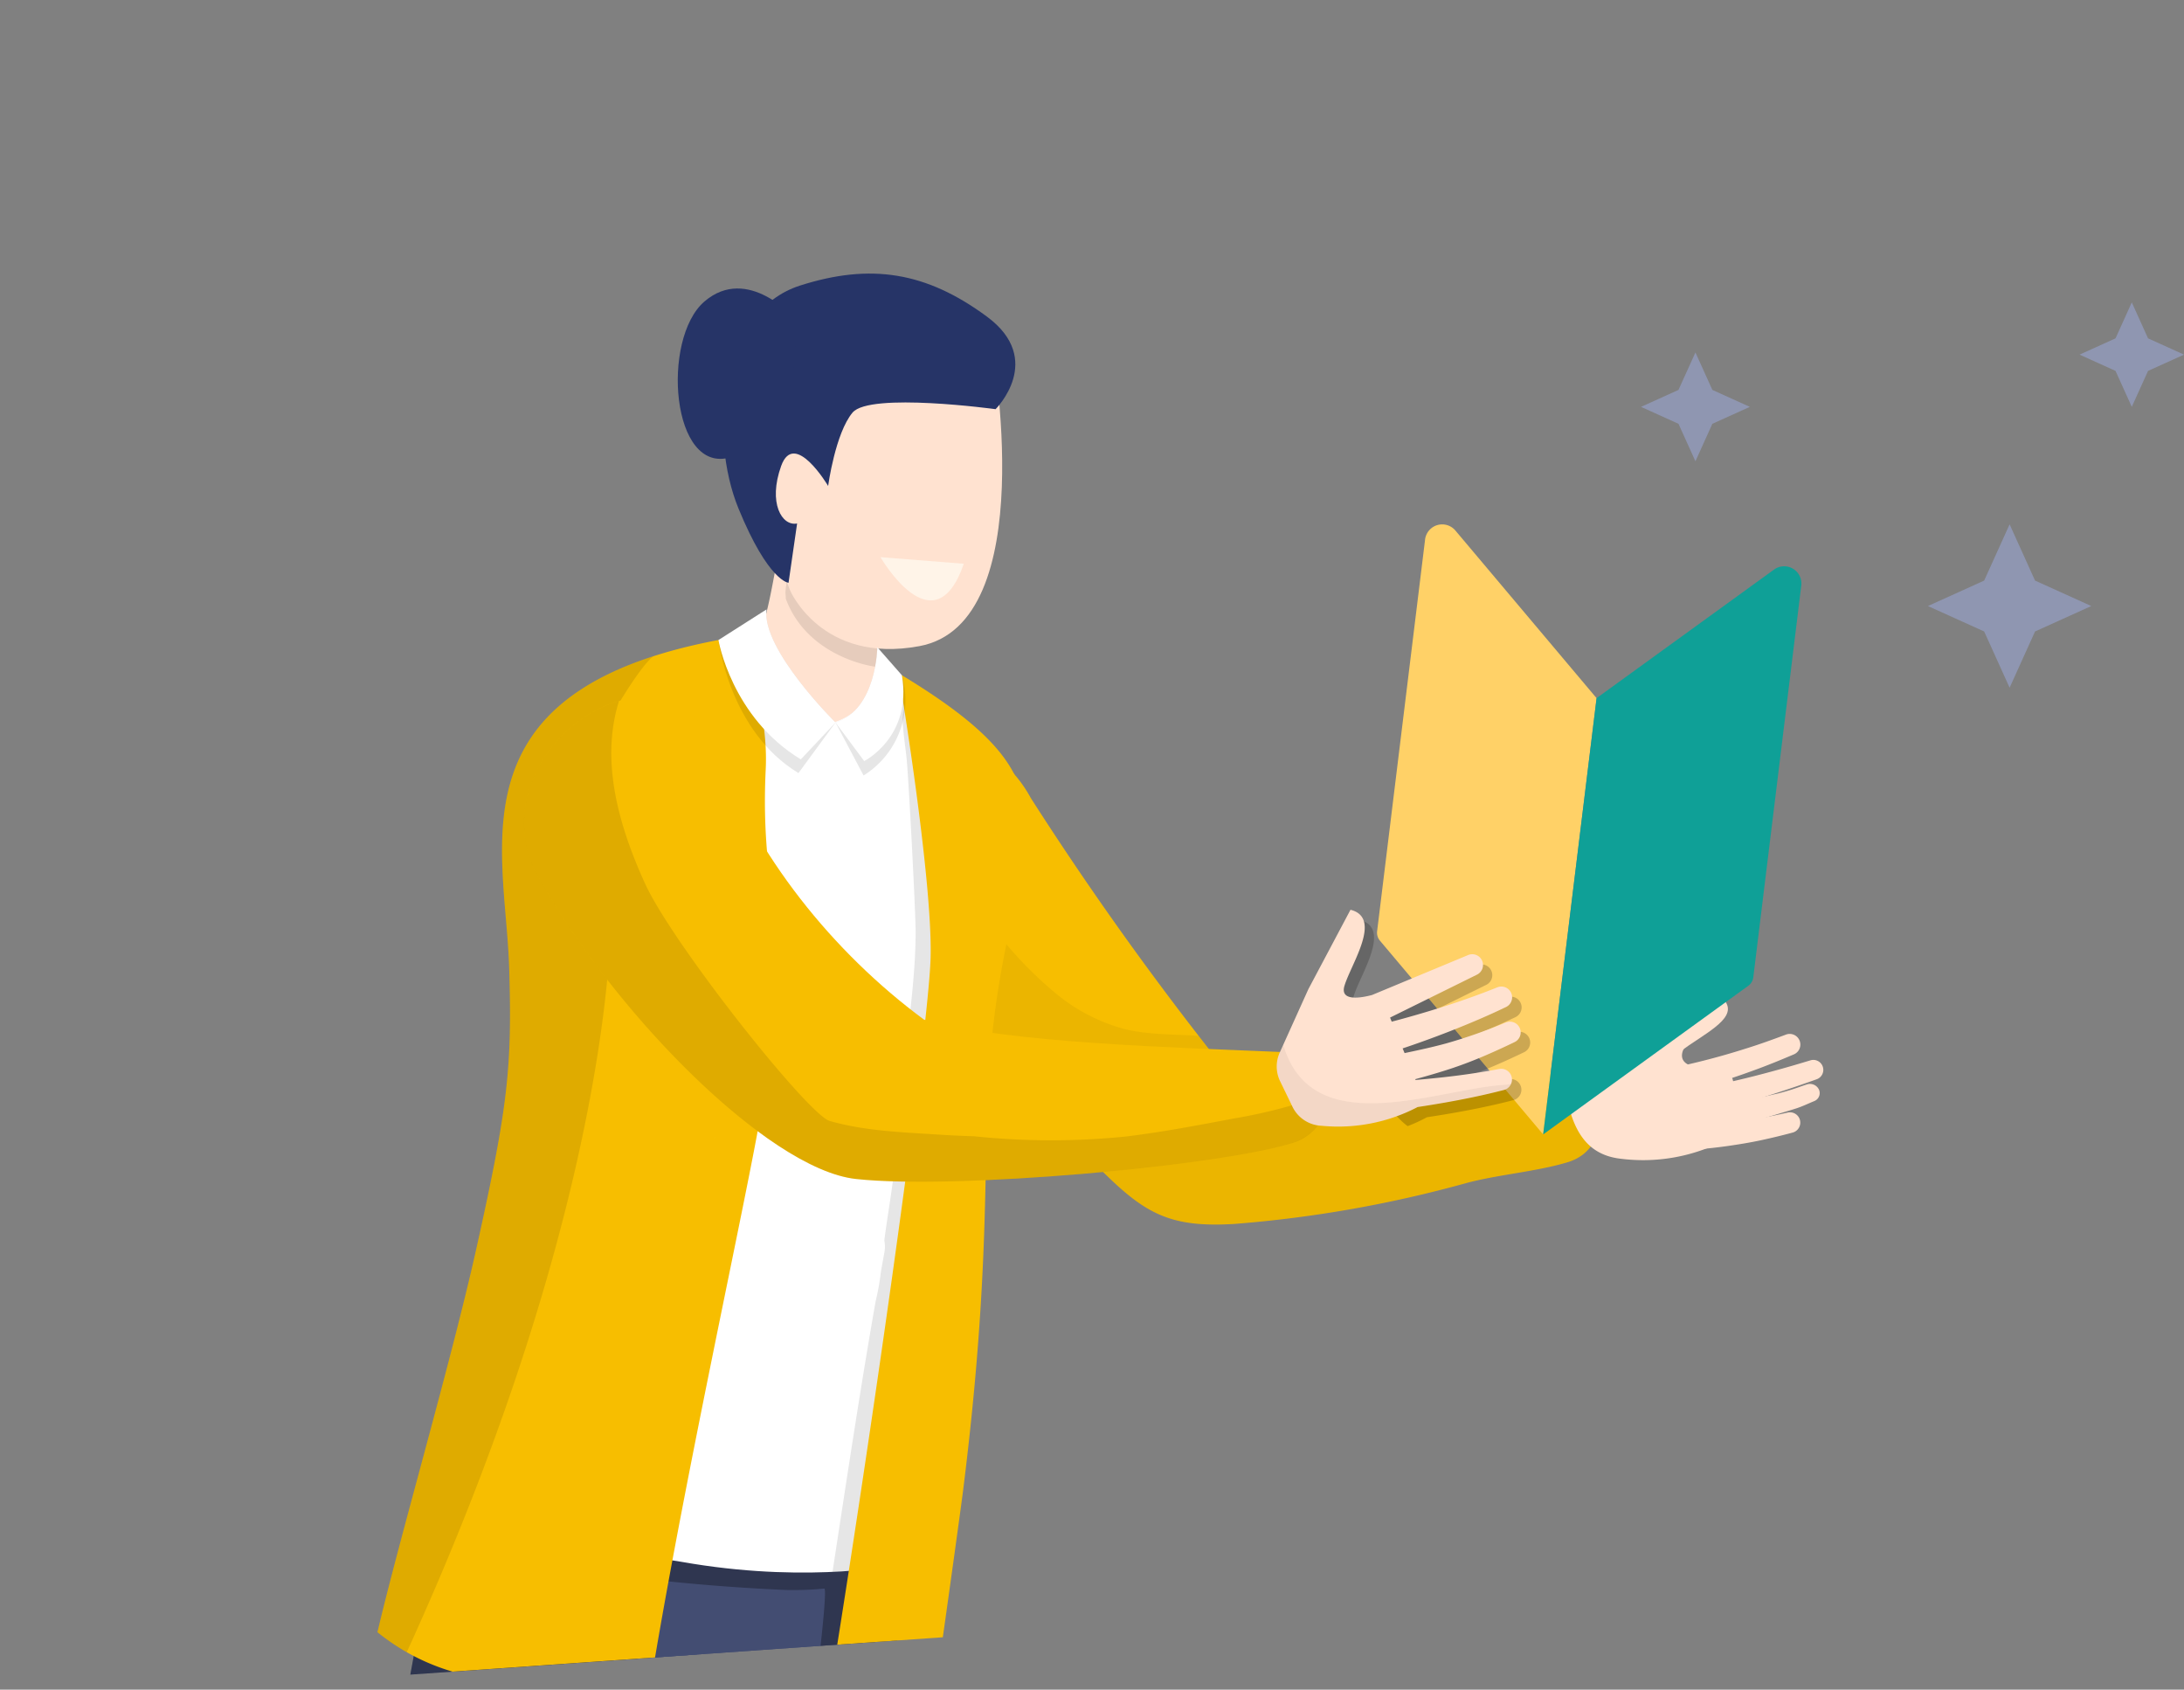 <svg xmlns="http://www.w3.org/2000/svg" width="257.04" height="198.806"><rect width="100%" height="100%" fill="#808080" stroke="none"/><defs><clipPath id="a"><path data-name="長方形 2279" transform="translate(47 751)" fill="#fff" stroke="#707070" d="M0 0h241.908v182.376H0z"/></clipPath></defs><g data-name="グループ 2009"><g data-name="マスクグループ 81" transform="rotate(-4.01 -10451.38 1052.09)" clip-path="url(#a)"><g data-name="グループ 1671"><g data-name="グループ 1650"><path data-name="パス 3007" d="M162.44 835.595a379.428 379.428 0 0020.634 33.547c.016.03.089.134.185.27 12.52 2.121 24.898 3.543 37.57 2.824 6.483-.579 7.989 9.106 1.624 10.53-3.735.847-8.277.871-12.018 1.602a143.908 143.908 0 01-27.635 2.894c-7.696-.084-10.468-1.995-15.433-7.729-9.133-9.831-17.394-21.624-25.51-32.307-10.152-14.6 13.166-27.762 20.583-11.631z" fill="#f7be00"/><path data-name="パス 3008" d="M151.229 830.6q-.748-1.096-1.463-2.224a12.245 12.245 0 011.53-.168 75.155 75.155 0 003.42 7.232q-1.807-2.373-3.487-4.84z" opacity=".1"/><path data-name="パス 3009" d="M142.393 832.378a118.986 118.986 0 0011.9 15.585 175.55 175.55 0 003.684 4.045 45.714 45.714 0 005.493 6.436 21.452 21.452 0 007.918 4.986c2.834.949 5.852 1.05 8.79 1.458q1.434 2.138 2.9 4.255c.017.03.09.134.186.27 12.52 2.122 24.898 3.544 37.57 2.824 6.478-.58 7.984 9.105 1.62 10.53-3.736.846-8.278.87-12.02 1.601a143.9 143.9 0 01-27.634 2.894c-7.696-.084-10.468-1.995-15.434-7.728-9.132-9.832-17.393-21.625-25.51-32.308-3.985-5.735-2.809-11.246.537-14.848zm40.074 36.897l.219.037c-.59-.337-1.201-.396-.219-.037z" opacity=".05"/><g data-name="グループ 1649" fill="#ffe2d0"><path data-name="パス 3010" d="M223.228 877.013c.707 2.984 2.202 5.192 5.569 5.789a20.9 20.9 0 0011.888-1.153s4.318-8.65.004-8.734c-6.26-.12-3.144-3.195-3.144-3.195a26.1 26.1 0 00-7.19.215c-2.972.385-7.89 3.836-7.127 7.078z"/><path data-name="パス 3011" d="M233.764 882.228c.693.05 1.318.07 1.968.087s1.288.018 1.93.01q1.926-.02 3.844-.157c1.28-.096 2.554-.212 3.826-.393s2.538-.392 3.797-.64a1.213 1.213 0 00-.414-2.39l-.03.005c-1.211.184-2.423.357-3.645.46s-2.447.187-3.672.223-2.455.038-3.679 0q-.917-.026-1.827-.083a34.142 34.142 0 01-1.787-.152l-.023-.005a1.525 1.525 0 10-.35 3.03z"/><path data-name="パス 3012" d="M234.736 878.911c.14.047.223.066.327.09l.293.068a20.697 20.697 0 001.677.301c.37.053.736.1 1.1.126s.734.067 1.1.083a30.638 30.638 0 004.363-.077c.36-.027.718-.08 1.076-.12l.536-.064c.178-.025.354-.058.532-.082 0 0 3.48-.766 4.164-.949s1.34-.444 2.009-.665a1.012 1.012 0 00.648-1.347 1.171 1.171 0 00-1.368-.675l-.087.022c-.638.16-1.268.355-1.91.499s-1.282.29-1.933.374l-.973.152-.981.102c-.163.017-.327.036-.49.05l-.495.03c-.33.014-.655.043-.983.047a27.43 27.43 0 01-3.915-.177c-.325-.032-.645-.08-.965-.132s-.634-.11-.951-.17-.626-.133-.927-.214a6.32 6.32 0 01-.445-.123c-.071-.021-.149-.041-.213-.063s-.145-.047-.17-.058a1.684 1.684 0 00-2.21.753 1.582 1.582 0 00.864 2.107 1.822 1.822 0 00.189.071z"/><path data-name="パス 3013" d="M236.58 878.466c.736-.077 1.381-.173 2.06-.28s1.338-.218 2.002-.338c1.328-.242 2.646-.518 3.957-.8s2.618-.606 3.917-.934 2.59-.68 3.88-1.04a1.173 1.173 0 00-.573-2.274l-.012.003c-1.285.292-2.57.577-3.861.836s-2.58.508-3.877.728-2.59.423-3.885.594c-.648.086-1.297.165-1.94.234s-1.309.13-1.899.165l-.026.002a1.557 1.557 0 00.181 3.11z"/><path data-name="パス 3014" d="M229.325 876.5c.489-.033.915-.072 1.362-.119s.882-.096 1.321-.15a84.521 84.521 0 007.79-1.367 84.484 84.484 0 005.096-1.299c1.686-.474 3.35-1.023 5.005-1.592a1.254 1.254 0 00-.76-2.39l-.026.008c-1.629.482-3.263.946-4.915 1.329a83.179 83.179 0 01-4.982 1.047 79.036 79.036 0 01-7.545.99c-.418.03-.836.065-1.251.087s-.844.045-1.217.051h-.026a1.702 1.702 0 00.073 3.404z"/><path data-name="パス 3015" d="M241.886 864.656s-12.053 5.05-14.755 6.5 1.356 3.927 1.356 3.927 5.24 1.614 5.831-.175.17-3.023 3.337-4.857 6.301-3.247 4.231-5.395z"/></g></g><g data-name="グループ 1666"><path data-name="パス 3024" d="M87.78 1080.666a41.81 41.81 0 00-3.526 8.936 15.373 15.373 0 00-.053 3.785l30.935 7.238s2.588-5.384-4.168-7.752c-4.355-1.527-12.502-9.709-12.502-9.709z" fill="#fff"/><path data-name="パス 3025" d="M87.782 1080.668l1.461.337c.002.06 0 .12.006.179a79.029 79.029 0 002.286 13.919l-7.33-1.716a15.373 15.373 0 01.052-3.785 41.788 41.788 0 013.525-8.934z" opacity=".1"/><path data-name="パス 3026" d="M36.803 1068.898s-2.98 4.566-3.707 7.714c-.904 3.918-.214 4.927-.214 4.927l21.924 5.132s2.222-5.472-2.516-7.367c-3.056-1.219-4.575-7.865-4.575-7.865z" fill="#fff"/><path data-name="パス 3027" d="M36.803 1068.898l3.19.743c-.145 1.029-.308 2.054-.455 3.082a39.719 39.719 0 00-.56 7.316 17.905 17.905 0 00.38 3.016l-6.476-1.517s-.691-1.01.213-4.927c.728-3.147 3.708-7.713 3.708-7.713z" opacity=".1"/><path data-name="パス 3028" d="M108.168 938.951c-1.216 22.811-2.462 41.447-5.97 64.022-3.29 19.248-7.604 40.164-11.417 59.478-.003.016-3.702 18.371-3.687 18.383 4.564 3.124 13.007 3.5 13.007 3.5 15.925-47.077 31.412-90.334 40.163-139.372 6.212-23.949-29.687-30.644-32.096-6.01z" fill="#434d72"/><path data-name="パス 3029" d="M109.758 936.142c-.077-.135.413.962.516 1.229q.322.825.593 1.668.563 1.737.957 3.521c.119.532.222 1.065.324 1.599.017.107.046.27.073.427.04.265.082.533.116.796.741 5.332 2.381 18.255-8.409 82.444-1.017 6.035-12.237 53.409-12.69 54.932a16.22 16.22 0 01-4.144-1.922c-.016-.012 3.688-18.367 3.688-18.382 3.811-19.316 8.125-40.232 11.415-59.476 3.508-22.576 4.753-41.21 5.97-64.022a21.959 21.959 0 01.827-4.254q.401.708.764 1.44z" opacity=".3"/><path data-name="パス 3030" d="M84.511 925.093c-6.326 24.581-12.565 49.482-19.99 73.727-6.376 18.644-17.97 45.226-27.716 70.073-1.136 2.893 8.897 5.317 10.908 2.54 14.042-19.344 24.324-39.009 35.285-60.275 11.336-23.097 19.713-43.07 29.16-66.977 17.078-31.078-20.304-42.572-27.647-19.088z" fill="#434d72"/><path data-name="パス 3031" d="M88.768 908.85l-4.173 12.334c-2.88 8.703 7.045 19.624 19.78 23.836 20.907 6.64 30.082-.42 32.963-9.127l2.275-18.136z" fill="#434d72"/><path data-name="パス 3032" d="M128.77 943.914c-.02-.005 3.483-17.248 2.916-17.23a35.921 35.921 0 01-3.272-.055 63.93 63.93 0 01-1.11-.082l-.082-.009a87.564 87.564 0 01-1.522-.178 232.019 232.019 0 01-27.878-5.083q-6.092-1.54-12.066-3.504l3.01-8.923 50.847 8.907.947 25.913c-.372.016-2.733 2.335-11.79.244z" opacity=".3"/><path data-name="パス 3033" d="M36.803 1068.9c9.746-24.845 21.34-51.43 27.717-70.074 7.425-24.245 13.663-49.146 19.99-73.728 4.369-13.975 19.363-15.566 27.202-8.023a3.732 3.732 0 00-.088 1.025q.105 1.77.055 3.543a48.83 48.83 0 01-.082 1.808c-.018.304-.04.618-.065.926l-.016.186-.004.016a81.33 81.33 0 01-1.232 7.814c-.56 2.652-1.71 7.622-1.843 8.002-.177.026-16.932-3.918-17.41-2.172-11.928 43.525-50.462 132.712-51.27 133.686-1.988-.701-3.423-1.817-2.954-3.01z" opacity=".3"/><path data-name="パス 3034" d="M104.942 845.578c-2.083 14.535-2.353 24.863-3.27 36.328-.552 6.904-11.364 15.245-15.293 29.92 0 0 4.076 4.804 30.108 10.87 13.96 3.253 24.283 1.798 24.283 1.798s.825-35.373 10.69-59.491c5.743-14.04 7.322-44.955-12.817-49.69-27.74-6.523-32.992 25.324-33.701 30.265z" fill="#fff"/><path data-name="パス 3035" d="M148.077 821.247c.086-.07.17-.142.255-.217 9.641 10.815 7.712 32.768 3.128 43.974-9.865 24.118-10.69 59.49-10.69 59.49a53.99 53.99 0 01-7.977.3c2.367-10.465 4.688-20.942 7.276-31.356a28.779 28.779 0 00.885-3.525q.278-1.094.56-2.184a3.764 3.764 0 00.09-1.416c.375-1.885.82-3.754 1.228-5.635 1.08-4.969 1.76-10.014 2.611-15.026.862-5.064 2.016-10.189 2.377-15.318.155-2.205.447-17.937.363-20.458-.038-1.13-.134-2.255-.153-3.385a16.9 16.9 0 01.015-1.35c.008-.033.06-.39.071-.443.068-.292.128-.578.2-.867a3.829 3.829 0 00-.24-2.584z" opacity=".1"/><path data-name="パス 3036" d="M109.824 939.437a161.16 161.16 0 01-22.26-5.989 25.386 25.386 0 01-8.692-5.32c3.433-11.045 10.891-31.17 14.768-44.211 4.892-16.447 5.707-20.96 6.163-32.712.569-14.616-4.969-34.194 30.441-37.038-.534.981 2.2 8.392 1.312 15.871-1.794 15.096 1.982 17.183-3.168 39.367-2.325 10.012-12.95 45.472-18.564 70.032z" fill="#f7be00"/><path data-name="パス 3037" d="M99.803 851.209c.502-12.888-3.745-29.632 19.524-35.363-1.367.718-5.63 6.603-6.166 8.104-2.624 7.329-.403 16.318-1.106 23.394-.729 7.326-5.184 37.951-29.904 83.37a22.059 22.059 0 01-3.277-2.585c3.432-11.045 10.89-31.17 14.767-44.211 4.891-16.445 5.706-20.957 6.162-32.71z" opacity=".1"/><path data-name="パス 3038" d="M143.137 942.964a23.846 23.846 0 01-3.73.894 32.389 32.389 0 01-8.954-.697c7.278-30.495 18.044-80.77 18.909-89.644.904-9.303-1.388-33.503-1.446-33.675 22.8 15.974 11.334 19.6 7.479 46.781-1.593 11.236-1.463 23.628-6.584 49.61-.481 2.46-4.42 21.1-5.674 26.731z" fill="#f7be00"/><path data-name="パス 3039" d="M135.092 803.469l-.348 1.509-.377 1.54c-.258 1.026-.527 2.042-.806 3.045s-.585 1.982-.9 2.93-.653 1.851-1.002 2.665a7.246 7.246 0 1013.841 3.763l.043-.367a62.564 62.564 0 00.393-7.354q-.004-1.76-.048-3.491l-.06-1.735-.082-1.77a5.373 5.373 0 00-10.6-.972z" fill="#ffe2d0"/><path data-name="パス 3040" d="M135.298 810.12c.043.137.025-.392.023-.651.013-.078.03-.198.053-.36.056-.307.119-.613.19-.915.266-1.18.601-2.335.79-3.532.092-.595.161-1.182.27-1.768.036-.186.497-1.703.21-1.024a5.315 5.315 0 00.426-1.79 5.373 5.373 0 018.49 4.127l.082 1.769.06 1.735q.047 1.735.048 3.49a62.429 62.429 0 01-.399 7.355l-.04.345a7.617 7.617 0 00-.267-.012c-.616-.096-7.95-1.835-9.936-8.77z" opacity=".1"/><g data-name="グループ 1665"><g data-name="グループ 1664"><path data-name="パス 3041" d="M122.532 872.857l-.029.034c.051-.012.03-.034.03-.034z" fill="#ffe2d0"/></g></g></g><g data-name="グループ 1667"><path data-name="パス 3042" d="M103.398 839.549c7.573 17.008 25.022 37.45 35.37 39.32 11.604 2.1 42.402 1.467 51.28-.566 6.428-1.468 6.904-10.137.345-10.758-13.134-1.5-32.534-3.338-42.304-6.808-10.21-8.71-18.501-20.737-22.178-33.435-5.026-14.829-27.403-2.616-22.513 12.247z" fill="#f7be00"/></g><g data-name="グループ 1668"><path data-name="パス 3043" d="M114.894 820.824c-2.263 5.748-1.78 12.753 1.56 21.654 2.736 7.292 17.218 28.454 19.72 29.367 4.072 1.48 8.4 1.916 12.664 2.496q2.07.281 4.14.485a87 87 0 0017.792 1.284c4.299-.211 8.636-.733 12.908-1.233a60.725 60.725 0 0011.405-2.214 6.208 6.208 0 01-5.034 5.64c-8.878 2.033-39.676 2.666-51.28.567-10.345-1.87-27.792-22.316-35.37-39.321-3.002-9.123 4.268-17.243 11.495-18.725z" opacity=".1"/></g><g data-name="グループ 1669"><path data-name="パス 3044" d="M135.875 809.208s-8.384-26.688-1.329-31.993c5.509-4.14 27.046 4.92 27.046 4.92s3.673 33.047-10.978 34.717c-11.666 1.334-14.739-7.644-14.739-7.644z" fill="#ffe2d0"/><path data-name="パス 3045" d="M135.77 808.338s-2.343-.292-5.266-9.13-.648-23.28 9.05-25.657c8.484-2.077 14.938-.573 21.684 5.169 6.52 5.546.269 10.947.269 10.947s-14.62-3.05-16.818-.782-3.475 8.414-3.475 8.414-3.491-6.957-5.353-2.726-.407 7.1 1.402 6.877z" fill="#263467"/><path data-name="パス 3046" d="M138.7 777.401s-5.089-6.783-10.494-2.767-5.335 20.187 1.858 18.482c9.195-2.181 8.637-15.715 8.637-15.715z" fill="#263467"/><path data-name="パス 3047" d="M156.505 807.549l-9.729-1.46s5.517 11.32 9.73 1.46z" fill="#fff4e8"/></g><path data-name="パス 3051" d="M140.137 825.124s-8.113-9.212-7.17-13.84l-5.901 3.2s.51 10.778 8.303 16.272z" opacity=".1"/><path data-name="パス 3052" d="M140.137 825.124s-8.113-9.212-7.17-13.843l-5.9 3.2s.899 9.192 8.691 14.686z" fill="#fff"/><path data-name="パス 3053" d="M148.318 820.12l-2.657-3.487s-.583 7.298-5.524 8.491l2.857 6.451a10.47 10.47 0 005.324-11.454z" opacity=".1"/><path data-name="パス 3054" d="M148.318 820.12l-2.657-3.487s-.584 7.298-5.524 8.491l3.047 4.764s5.853-2.427 5.134-9.767z" fill="#fff"/><g data-name="グループ 1929"><path data-name="パス 3540" d="M219.825 879.298l-17.573-24.093a1.455 1.455 0 01-.246-1.134l8.834-45.474a2.031 2.031 0 013.636-.922l15.211 20.855z" fill="#ffd167"/><path data-name="パス 3541" d="M245.14 863.536l-25.315 15.762 9.862-50.768 21.913-13.643a2.031 2.031 0 013.026 2.217l-8.834 45.473a1.455 1.455 0 01-.652.96z" fill="#0fa097"/></g><g data-name="グループ 1928"><path data-name="パス 3048" d="M203.975 877.199c-1.347-1.116-3.184-4.08-4.656-5.03-1.092-.703-1.76.536-2.84-.192.017.01-.46-.33-.605-.428-.167-.13-.491-.382-.534-.418a30.863 30.863 0 01-1.431-1.213 31.619 31.619 0 01-2.536-2.591l3.092-5.74 5.598-8.97c3.707 1.205-.344 6.316-1.325 8.85-.708 1.826 1.736 1.6 3.152 1.331l11.603-3.897a1.266 1.266 0 01.883 2.372l-.017.006-10.54 4.317.162.492c.89-.166 1.797-.348 2.69-.538q1.69-.357 3.365-.762t3.339-.871c1.109-.304 2.2-.642 3.293-.99l.02-.006a1.266 1.266 0 01.845 2.386c-1.105.434-2.214.856-3.332 1.242s-2.239.762-3.365 1.111-2.257.69-3.393 1.009c-.8.226-1.592.438-2.398.647l.187.57c1.696-.233 3.374-.475 5.003-.802a61.356 61.356 0 007.123-1.958l.008-.003a1.267 1.267 0 01.857 2.385c-1.183.467-2.378.923-3.594 1.345s-2.46.808-3.716 1.14-2.52.609-3.765.867l-.876.175.03.092q1.531-.025 3.06-.084a85.059 85.059 0 006.88-.52l.013.003a1.266 1.266 0 01.377 2.5c-2.347.435-4.7.751-7.054.998q-1.627.171-3.257.299a18.234 18.234 0 01-2.34.886z" opacity=".2"/><path data-name="パス 3049" d="M189.571 867.525l3.885-7.21 5.598-8.971c3.707 1.207-.345 6.316-1.324 8.849-.708 1.826 1.735 1.6 3.152 1.332l11.605-3.897a1.266 1.266 0 01.883 2.372l-.018.008-10.54 4.316.162.492c.89-.164 1.797-.348 2.69-.538q1.688-.358 3.365-.762t3.338-.872a81.49 81.49 0 003.293-.99l.02-.005a1.267 1.267 0 01.845 2.386 85.695 85.695 0 01-3.332 1.24 115.294 115.294 0 01-6.76 2.122c-.8.226-1.592.44-2.398.647l.191.567c1.697-.235 3.375-.475 5.003-.803a61.048 61.048 0 007.123-1.958l.007.001a1.266 1.266 0 01.857 2.382c-1.182.468-2.378.924-3.595 1.346s-2.458.809-3.714 1.14-2.52.61-3.765.868l-.877.175.03.095q1.531-.025 3.06-.083a87.315 87.315 0 006.88-.524l.013.003a1.266 1.266 0 01.378 2.498c-2.347.438-4.7.752-7.055 1q-1.627.169-3.256.298a20.168 20.168 0 01-11.427 1.41 3.984 3.984 0 01-3.313-2.6l-1.238-3.084a3.977 3.977 0 01.234-3.25z" fill="#ffe2d0"/><path data-name="パス 3050" d="M190.051 866.632c.046.215.096.426.152.635 2.965 10.934 17.685 5.809 25.525 5.892a3.468 3.468 0 00.791-.083 1.26 1.26 0 01-.893.675c-2.347.438-4.7.752-7.055 1q-1.627.169-3.257.298a20.167 20.167 0 01-11.426 1.41 3.984 3.984 0 01-3.31-2.599l-1.238-3.083a3.978 3.978 0 01.237-3.25z" opacity=".05"/></g></g></g><path data-name="パス 3593" d="M236.516 80.918l2.993-6.619 6.619-2.993-6.619-2.994-2.993-6.619-2.994 6.619-6.619 2.994 6.619 2.993z" fill="#96a0c6" opacity=".7"/><path data-name="パス 3594" d="M199.539 54.272l1.993-4.408 4.408-1.993-4.408-1.994-1.993-4.408-1.994 4.408-4.408 1.994 4.408 1.993z" fill="#96a0c6" opacity=".7"/><path data-name="パス 3595" d="M250.895 47.871l1.914-4.231 4.232-1.914-4.232-1.914-1.914-4.232-1.914 4.232-4.231 1.914 4.231 1.914z" fill="#96a0c6" opacity=".7"/></g></svg>